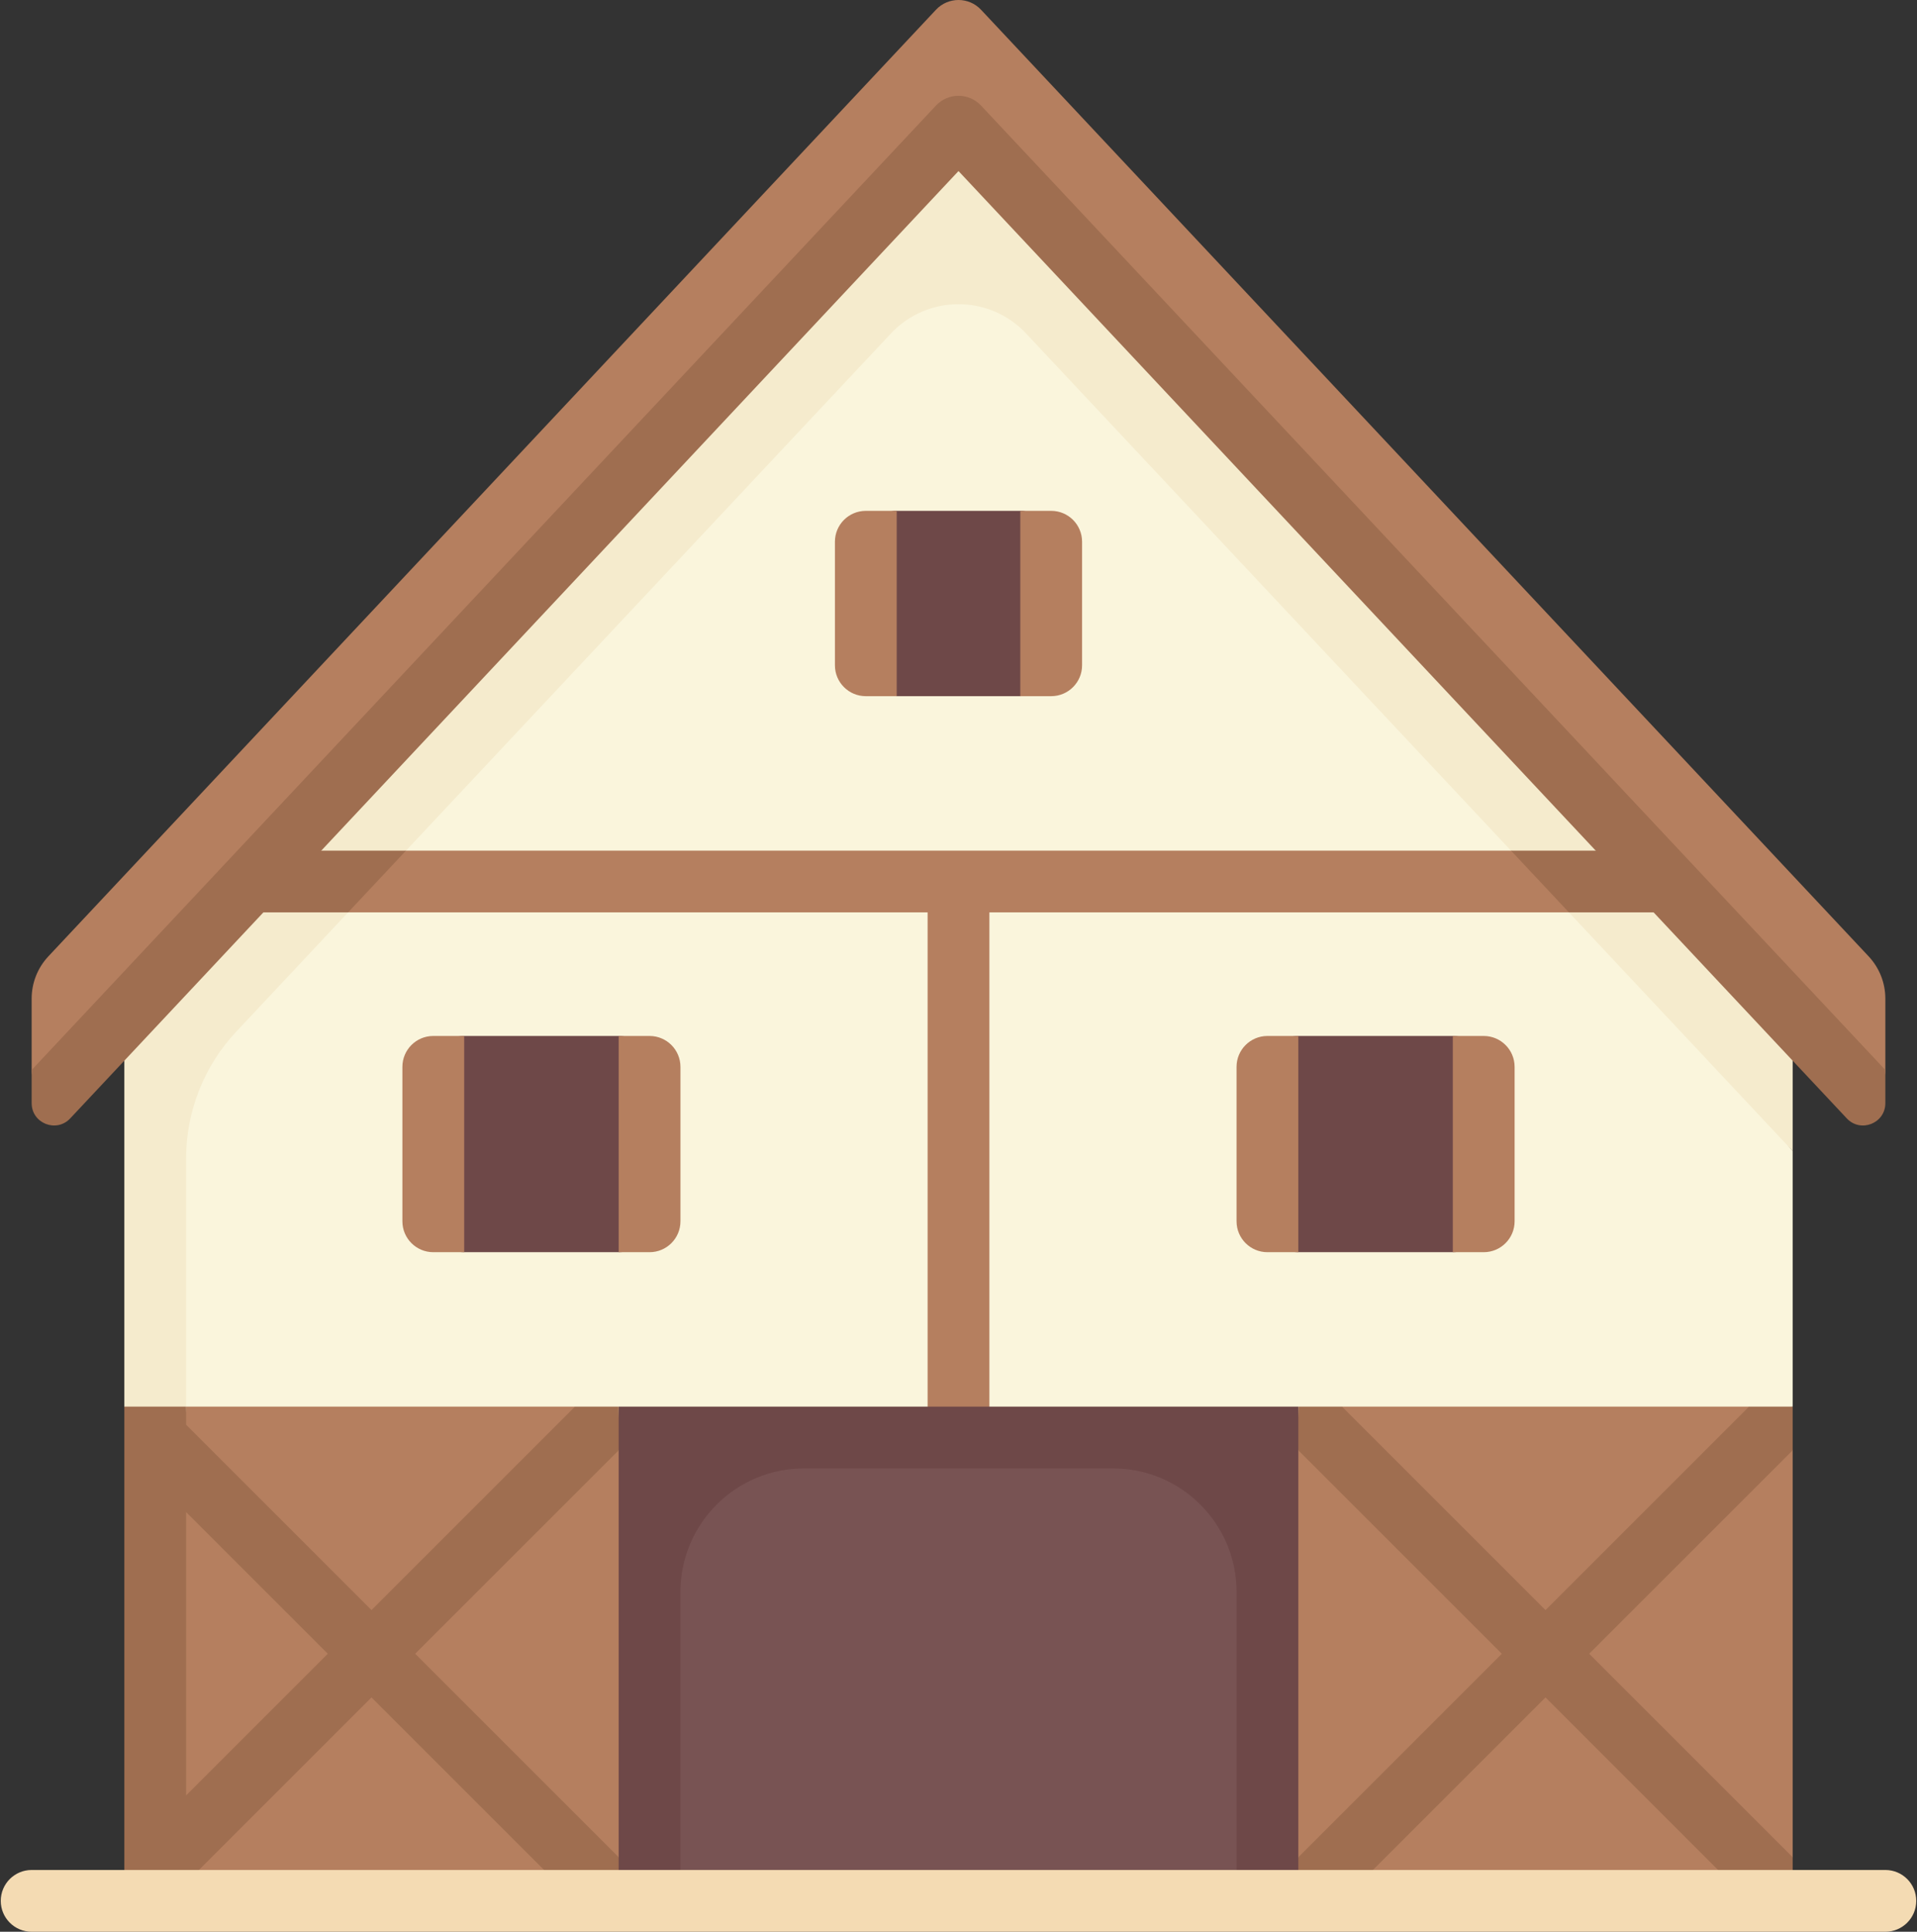 <?xml version="1.0" encoding="UTF-8"?>
<svg width="508px" height="512px" viewBox="0 0 508 512" version="1.1" xmlns="http://www.w3.org/2000/svg" xmlns:xlink="http://www.w3.org/1999/xlink">
    <rect x="0" y="0" width="508" height="512" fill="#333333" stroke="none"/>
    <title>oktoberfest-extra</title>
    <g id="oktoberfest" stroke="none" stroke-width="1" fill="none" fill-rule="evenodd">
        <g id="oktoberfest-extra" fill-rule="nonzero">
            <polygon id="Path" fill="#FAF5DC" points="475.05 372.821 40 437 40 266.389 254 37.152 475.05 305.067"></polygon>
            <path d="M32.95,266.389 L32.95,372.821 L49.324,386 L49.324,307.025 C49.324,294.545 54.074,282.533 62.61,273.428 L236.082,88.392 C245.785,78.042 262.215,78.042 271.919,88.392 L475.05,305.067 L475.05,266.389 L254,37.152 L32.95,266.389 Z" id="Path" fill="#F5EBCD"></path>
            <polygon id="Path" fill="#B57F5F" points="420.667 233.667 400.413 225.454 107.587 225.454 92.876 231.204 92.236 241.828 245.813 241.828 245.813 383 262.187 383 262.187 241.828 415.764 241.828"></polygon>
            <polygon id="Path" fill="#6E4848" points="351.5 503.813 157 503.813 163.943 372.821 344.057 372.821"></polygon>
            <path d="M180.317,421.943 L180.317,503.813 L327.684,503.813 L327.684,421.943 C327.684,403.857 313.022,389.195 294.936,389.195 L213.066,389.195 C194.979,389.195 180.317,403.856 180.317,421.943 Z" id="Path" fill="#785353"></path>
            <polygon id="Path" fill="#B57F5F" points="38.333 503.813 151.333 503.813 163.943 492.236 163.943 384.397 152.366 372.82 49.324 372.82"></polygon>
            <polygon id="Path" fill="#B57F5F" points="344.057 492.236 353.625 503.813 462.5 503.813 475.05 492.236 475.05 384.397 463.473 372.82 355.634 372.82 344.057 384.397"></polygon>
            <path d="M163.943,372.82 L152.366,372.82 L98.447,426.739 L49.325,377.617 L49.325,372.82 L44.528,372.82 L32.95,372.82 L32.95,384.397 L32.95,492.236 L32.95,503.813 L44.527,503.813 L49.324,503.813 L49.324,499.016 L98.446,449.894 L152.365,503.813 L163.943,503.813 L163.943,492.236 L110.023,438.317 L163.943,384.398 L163.943,372.82 L163.943,372.82 Z M49.324,475.862 L49.324,400.772 L86.869,438.317 L49.324,475.862 Z" id="Shape" fill="#9F6E50"></path>
            <path d="M270.374,184.519 L237.626,184.519 C233.104,184.519 229.439,180.854 229.439,176.332 L229.439,143.584 C229.439,139.062 233.104,135.397 237.626,135.397 L270.374,135.397 C274.896,135.397 278.561,139.062 278.561,143.584 L278.561,176.332 C278.561,180.853 274.896,184.519 270.374,184.519 Z" id="Path" fill="#6E4848"></path>
            <path d="M237.626,184.519 L229.439,184.519 C224.917,184.519 221.252,180.854 221.252,176.332 L221.252,143.584 C221.252,139.062 224.917,135.397 229.439,135.397 L237.626,135.397 L237.626,184.519 Z" id="Path" fill="#B57F5F"></path>
            <path d="M270.374,135.396 L278.561,135.396 C283.083,135.396 286.748,139.061 286.748,143.583 L286.748,176.331 C286.748,180.853 283.083,184.518 278.561,184.518 L270.374,184.518 L270.374,135.396 Z" id="Path" fill="#B57F5F"></path>
            <path d="M163.943,331.885 L123.008,331.885 C118.486,331.885 114.821,328.22 114.821,323.698 L114.821,282.763 C114.821,278.241 118.486,274.576 123.008,274.576 L163.943,274.576 C168.465,274.576 172.13,278.241 172.13,282.763 L172.13,323.698 C172.13,328.22 168.464,331.885 163.943,331.885 Z" id="Path" fill="#6E4848"></path>
            <path d="M123.007,331.885 L114.82,331.885 C110.298,331.885 106.633,328.22 106.633,323.698 L106.633,282.763 C106.633,278.241 110.298,274.576 114.82,274.576 L123.007,274.576 L123.007,331.885 Z" id="Path" fill="#B57F5F"></path>
            <path d="M163.943,274.576 L172.13,274.576 C176.652,274.576 180.317,278.241 180.317,282.763 L180.317,323.698 C180.317,328.22 176.652,331.885 172.13,331.885 L163.943,331.885 L163.943,274.576 Z" id="Path" fill="#B57F5F"></path>
            <path d="M384.993,331.885 L344.058,331.885 C339.536,331.885 335.871,328.22 335.871,323.698 L335.871,282.763 C335.871,278.241 339.536,274.576 344.058,274.576 L384.993,274.576 C389.515,274.576 393.18,278.241 393.18,282.763 L393.18,323.698 C393.18,328.22 389.514,331.885 384.993,331.885 Z" id="Path" fill="#6E4848"></path>
            <path d="M344.057,331.885 L335.87,331.885 C331.348,331.885 327.683,328.22 327.683,323.698 L327.683,282.763 C327.683,278.241 331.348,274.576 335.87,274.576 L344.057,274.576 L344.057,331.885 Z" id="Path" fill="#B57F5F"></path>
            <path d="M384.993,274.576 L393.18,274.576 C397.702,274.576 401.367,278.241 401.367,282.763 L401.367,323.698 C401.367,328.22 397.702,331.885 393.18,331.885 L384.993,331.885 L384.993,274.576 Z" id="Path" fill="#B57F5F"></path>
            <g id="Group" transform="translate(65, 225)" fill="#9F6E50">
                <polygon id="Path" points="356.131 213.317 410.05 159.397 410.05 147.82 398.473 147.82 344.554 201.74 290.634 147.82 279.057 147.82 279.057 159.397 332.977 213.317 279.057 267.236 279.057 278.813 290.634 278.813 344.554 224.894 398.473 278.813 410.05 278.813 410.05 267.236"></polygon>
                <polygon id="Path" points="370.577 0.454 335.413 0.454 350.764 16.828 377.302 16.828 377.302 7.428"></polygon>
                <polygon id="Path" points="7.423 0.454 0.698 7.428 0.698 16.828 27.236 16.828 42.587 0.454"></polygon>
            </g>
            <path d="M248.027,2.588 L12.817,253.478 C9.972,256.513 8.388,260.517 8.388,264.677 L8.388,283.595 C8.388,288.95 14.942,291.542 18.604,287.635 L254,36.547 L489.395,287.635 C493.057,291.542 499.611,288.95 499.611,283.595 L499.611,264.677 C499.611,260.517 498.028,256.513 495.182,253.478 L259.973,2.588 C256.738,-0.863 251.262,-0.863 248.027,2.588 Z" id="Path" fill="#B57F5F"></path>
            <path d="M248.027,27.98 L8.389,283.594 L8.389,292.386 C8.389,297.741 14.943,300.333 18.605,296.426 L254,45.339 L489.395,296.427 C493.057,300.334 499.611,297.742 499.611,292.387 L499.611,283.595 L259.973,27.98 C256.738,24.53 251.262,24.53 248.027,27.98 Z" id="Path" fill="#9F6E50"></path>
            <path d="M499.611,512 L8.389,512 C3.864,512 0.202,508.334 0.202,503.813 C0.202,499.292 3.864,495.626 8.389,495.626 L499.611,495.626 C504.136,495.626 507.798,499.292 507.798,503.813 C507.798,508.334 504.136,512 499.611,512 Z" id="Path" fill="#F4DBB3"></path>
        </g>
    </g>
</svg>